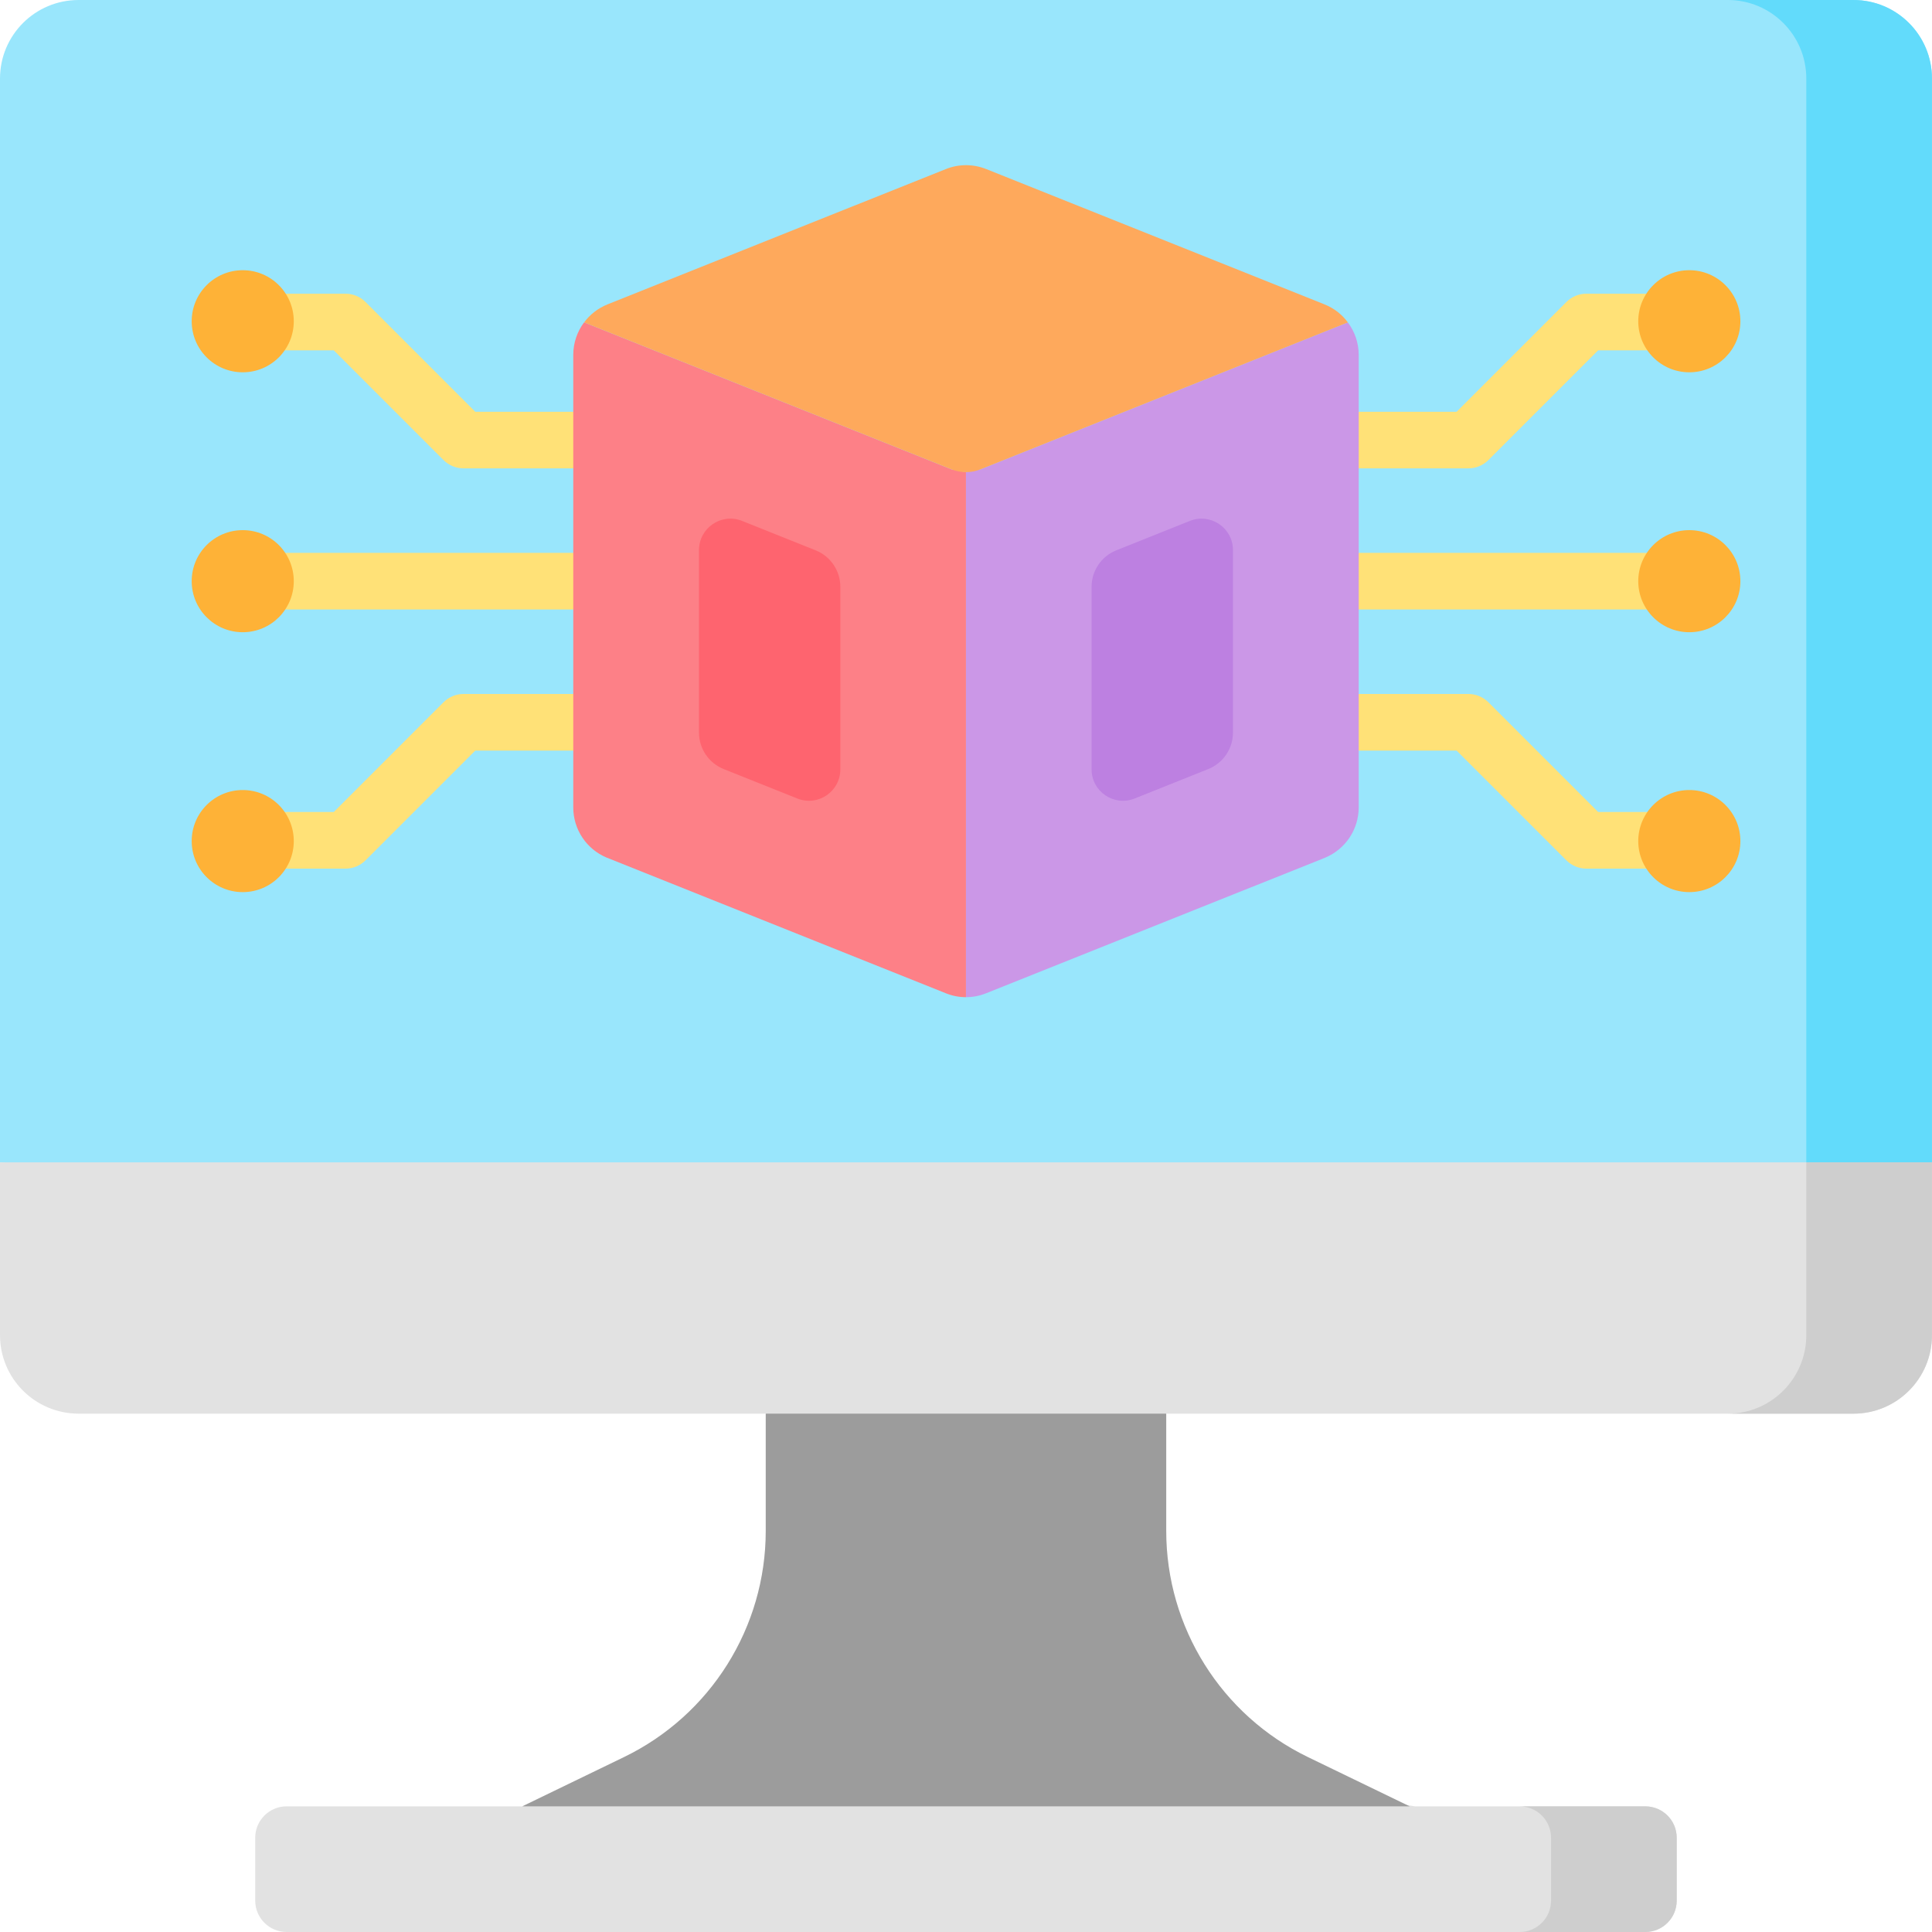 <svg width="50" height="50" viewBox="0 0 50 50" fill="none" xmlns="http://www.w3.org/2000/svg">
<g clip-path="url(#clip0_2021_75)">
<path d="M50 30.081L25 33.333L0 30.081V2.033C0 0.91 0.91 0 2.033 0H47.968C49.09 0 50 0.91 50 2.033V30.081Z" fill="#99E6FC"/>
<path d="M47.968 36.585H30.186L25.31 38.941L19.817 36.585H2.033C0.91 36.585 0 35.675 0 34.553V30.081H50V34.553C50 35.675 49.09 36.585 47.968 36.585Z" fill="#E2E2E2"/>
<path d="M47.967 0H44.715C45.837 0 46.747 0.91 46.747 2.033V30.081H49.999V2.033C49.999 0.91 49.09 0 47.967 0Z" fill="#62DBFB"/>
<path d="M46.747 30.081V34.553C46.747 35.675 45.837 36.586 44.715 36.586H47.967C49.09 36.586 49.999 35.675 49.999 34.553V30.081H46.747Z" fill="#CECECE"/>
<path d="M42.581 50H7.418C6.969 50 6.605 49.636 6.605 49.187V47.561C6.605 47.112 6.969 46.748 7.418 46.748H13.516L25 44.853L36.616 46.748H42.581C43.03 46.748 43.394 47.112 43.394 47.561V49.187C43.394 49.636 43.03 50 42.581 50Z" fill="#E2E2E2"/>
<path d="M42.58 46.748H39.328C39.777 46.748 40.141 47.112 40.141 47.561V49.187C40.141 49.636 39.777 50 39.328 50H42.58C43.029 50 43.393 49.636 43.393 49.187V47.561C43.393 47.112 43.029 46.748 42.58 46.748Z" fill="#CECECE"/>
<path d="M36.483 46.748L33.853 45.475C31.608 44.389 30.182 42.115 30.182 39.621V36.585H19.817V39.621C19.817 42.115 18.39 44.389 16.145 45.475L13.516 46.748H36.483Z" fill="#9C9C9C"/>
<path d="M43.699 15.773H35.162C34.758 15.773 34.43 15.445 34.43 15.041C34.43 14.636 34.758 14.308 35.162 14.308H43.699C44.103 14.308 44.431 14.636 44.431 15.041C44.431 15.445 44.103 15.773 43.699 15.773Z" fill="#FFE177"/>
<path d="M38.001 12.121H35.162C34.758 12.121 34.43 11.794 34.43 11.389C34.43 10.985 34.758 10.657 35.162 10.657H37.697L40.539 7.815C40.676 7.678 40.862 7.601 41.056 7.601H43.699C44.103 7.601 44.431 7.929 44.431 8.333C44.431 8.738 44.103 9.066 43.699 9.066H41.36L38.519 11.907C38.381 12.044 38.195 12.121 38.001 12.121Z" fill="#FFE177"/>
<path d="M43.699 22.48H41.056C40.862 22.48 40.676 22.403 40.539 22.266L37.697 19.425H35.162C34.758 19.425 34.43 19.097 34.43 18.692C34.43 18.288 34.758 17.96 35.162 17.96H38.001C38.195 17.96 38.381 18.037 38.519 18.174L41.36 21.015H43.699C44.103 21.015 44.431 21.343 44.431 21.748C44.431 22.152 44.103 22.48 43.699 22.48Z" fill="#FFE177"/>
<path d="M14.835 15.773H6.299C5.894 15.773 5.566 15.445 5.566 15.041C5.566 14.636 5.894 14.308 6.299 14.308H14.835C15.24 14.308 15.568 14.636 15.568 15.041C15.568 15.445 15.24 15.773 14.835 15.773Z" fill="#FFE177"/>
<path d="M14.835 12.121H11.997C11.803 12.121 11.616 12.044 11.479 11.907L8.638 9.066H6.299C5.894 9.066 5.566 8.738 5.566 8.333C5.566 7.929 5.894 7.601 6.299 7.601H8.941C9.135 7.601 9.322 7.678 9.459 7.815L12.3 10.657H14.835C15.24 10.657 15.568 10.985 15.568 11.389C15.568 11.794 15.24 12.121 14.835 12.121Z" fill="#FFE177"/>
<path d="M8.941 22.48H6.299C5.894 22.48 5.566 22.152 5.566 21.748C5.566 21.343 5.894 21.015 6.299 21.015H8.638L11.479 18.174C11.616 18.037 11.803 17.96 11.997 17.96H14.835C15.24 17.96 15.568 18.288 15.568 18.692C15.568 19.097 15.24 19.425 14.835 19.425H12.3L9.459 22.266C9.322 22.403 9.135 22.48 8.941 22.48Z" fill="#FFE177"/>
<path d="M6.282 9.635C7.012 9.635 7.603 9.044 7.603 8.314C7.603 7.585 7.012 6.993 6.282 6.993C5.552 6.993 4.961 7.585 4.961 8.314C4.961 9.044 5.552 9.635 6.282 9.635Z" fill="#FEB237"/>
<path d="M6.282 16.362C7.012 16.362 7.603 15.77 7.603 15.041C7.603 14.311 7.012 13.72 6.282 13.72C5.552 13.72 4.961 14.311 4.961 15.041C4.961 15.77 5.552 16.362 6.282 16.362Z" fill="#FEB237"/>
<path d="M6.282 23.088C7.012 23.088 7.603 22.497 7.603 21.767C7.603 21.038 7.012 20.446 6.282 20.446C5.552 20.446 4.961 21.038 4.961 21.767C4.961 22.497 5.552 23.088 6.282 23.088Z" fill="#FEB237"/>
<path d="M43.719 9.635C44.449 9.635 45.041 9.044 45.041 8.314C45.041 7.585 44.449 6.993 43.719 6.993C42.99 6.993 42.398 7.585 42.398 8.314C42.398 9.044 42.99 9.635 43.719 9.635Z" fill="#FEB237"/>
<path d="M43.719 16.362C44.449 16.362 45.041 15.77 45.041 15.041C45.041 14.311 44.449 13.72 43.719 13.72C42.99 13.72 42.398 14.311 42.398 15.041C42.398 15.77 42.99 16.362 43.719 16.362Z" fill="#FEB237"/>
<path d="M43.719 23.088C44.449 23.088 45.041 22.497 45.041 21.767C45.041 21.038 44.449 20.446 43.719 20.446C42.99 20.446 42.398 21.038 42.398 21.767C42.398 22.497 42.99 23.088 43.719 23.088Z" fill="#FEB237"/>
<path d="M24.999 12.219V25.807C24.822 25.807 24.645 25.773 24.477 25.705H24.476L15.701 22.195C15.178 21.977 14.836 21.465 14.836 20.896V9.185C14.836 8.875 14.938 8.581 15.116 8.343L24.625 12.147L24.999 12.219Z" fill="#FD8087"/>
<path d="M18.09 18.96V14.236C18.09 13.661 18.671 13.268 19.205 13.481L21.11 14.243C21.495 14.397 21.748 14.771 21.748 15.187V19.91C21.748 20.486 21.168 20.879 20.634 20.665L18.729 19.903C18.343 19.749 18.09 19.375 18.09 18.96Z" fill="#FE646F"/>
<path d="M35.163 9.185V20.896C35.163 21.465 34.82 21.977 34.296 22.196C34.294 22.197 34.291 22.198 34.289 22.199C34.285 22.201 34.281 22.202 34.277 22.204L25.523 25.705H25.522C25.354 25.773 25.177 25.807 25 25.807V12.219L25.374 12.147L34.882 8.344C35.061 8.582 35.163 8.875 35.163 9.185Z" fill="#CB97E7"/>
<path d="M28.889 14.243L30.794 13.481C31.328 13.268 31.909 13.661 31.909 14.236V18.96C31.909 19.375 31.656 19.749 31.27 19.903L29.365 20.665C28.831 20.879 28.25 20.486 28.25 19.91V15.187C28.25 14.771 28.503 14.397 28.889 14.243Z" fill="#BD80E1"/>
<path d="M34.883 8.344L25.374 12.147C25.134 12.243 24.867 12.243 24.627 12.147L15.117 8.343C15.268 8.14 15.475 7.977 15.721 7.878C15.722 7.878 15.722 7.877 15.723 7.877L24.477 4.376C24.813 4.241 25.188 4.241 25.524 4.376L34.277 7.877C34.525 7.976 34.732 8.139 34.883 8.344Z" fill="#FEA95C"/>
</g>
<defs>
<clipPath id="clip0_2021_75">
<rect width="50" height="50" fill="white"/>
</clipPath>
</defs>
</svg>
